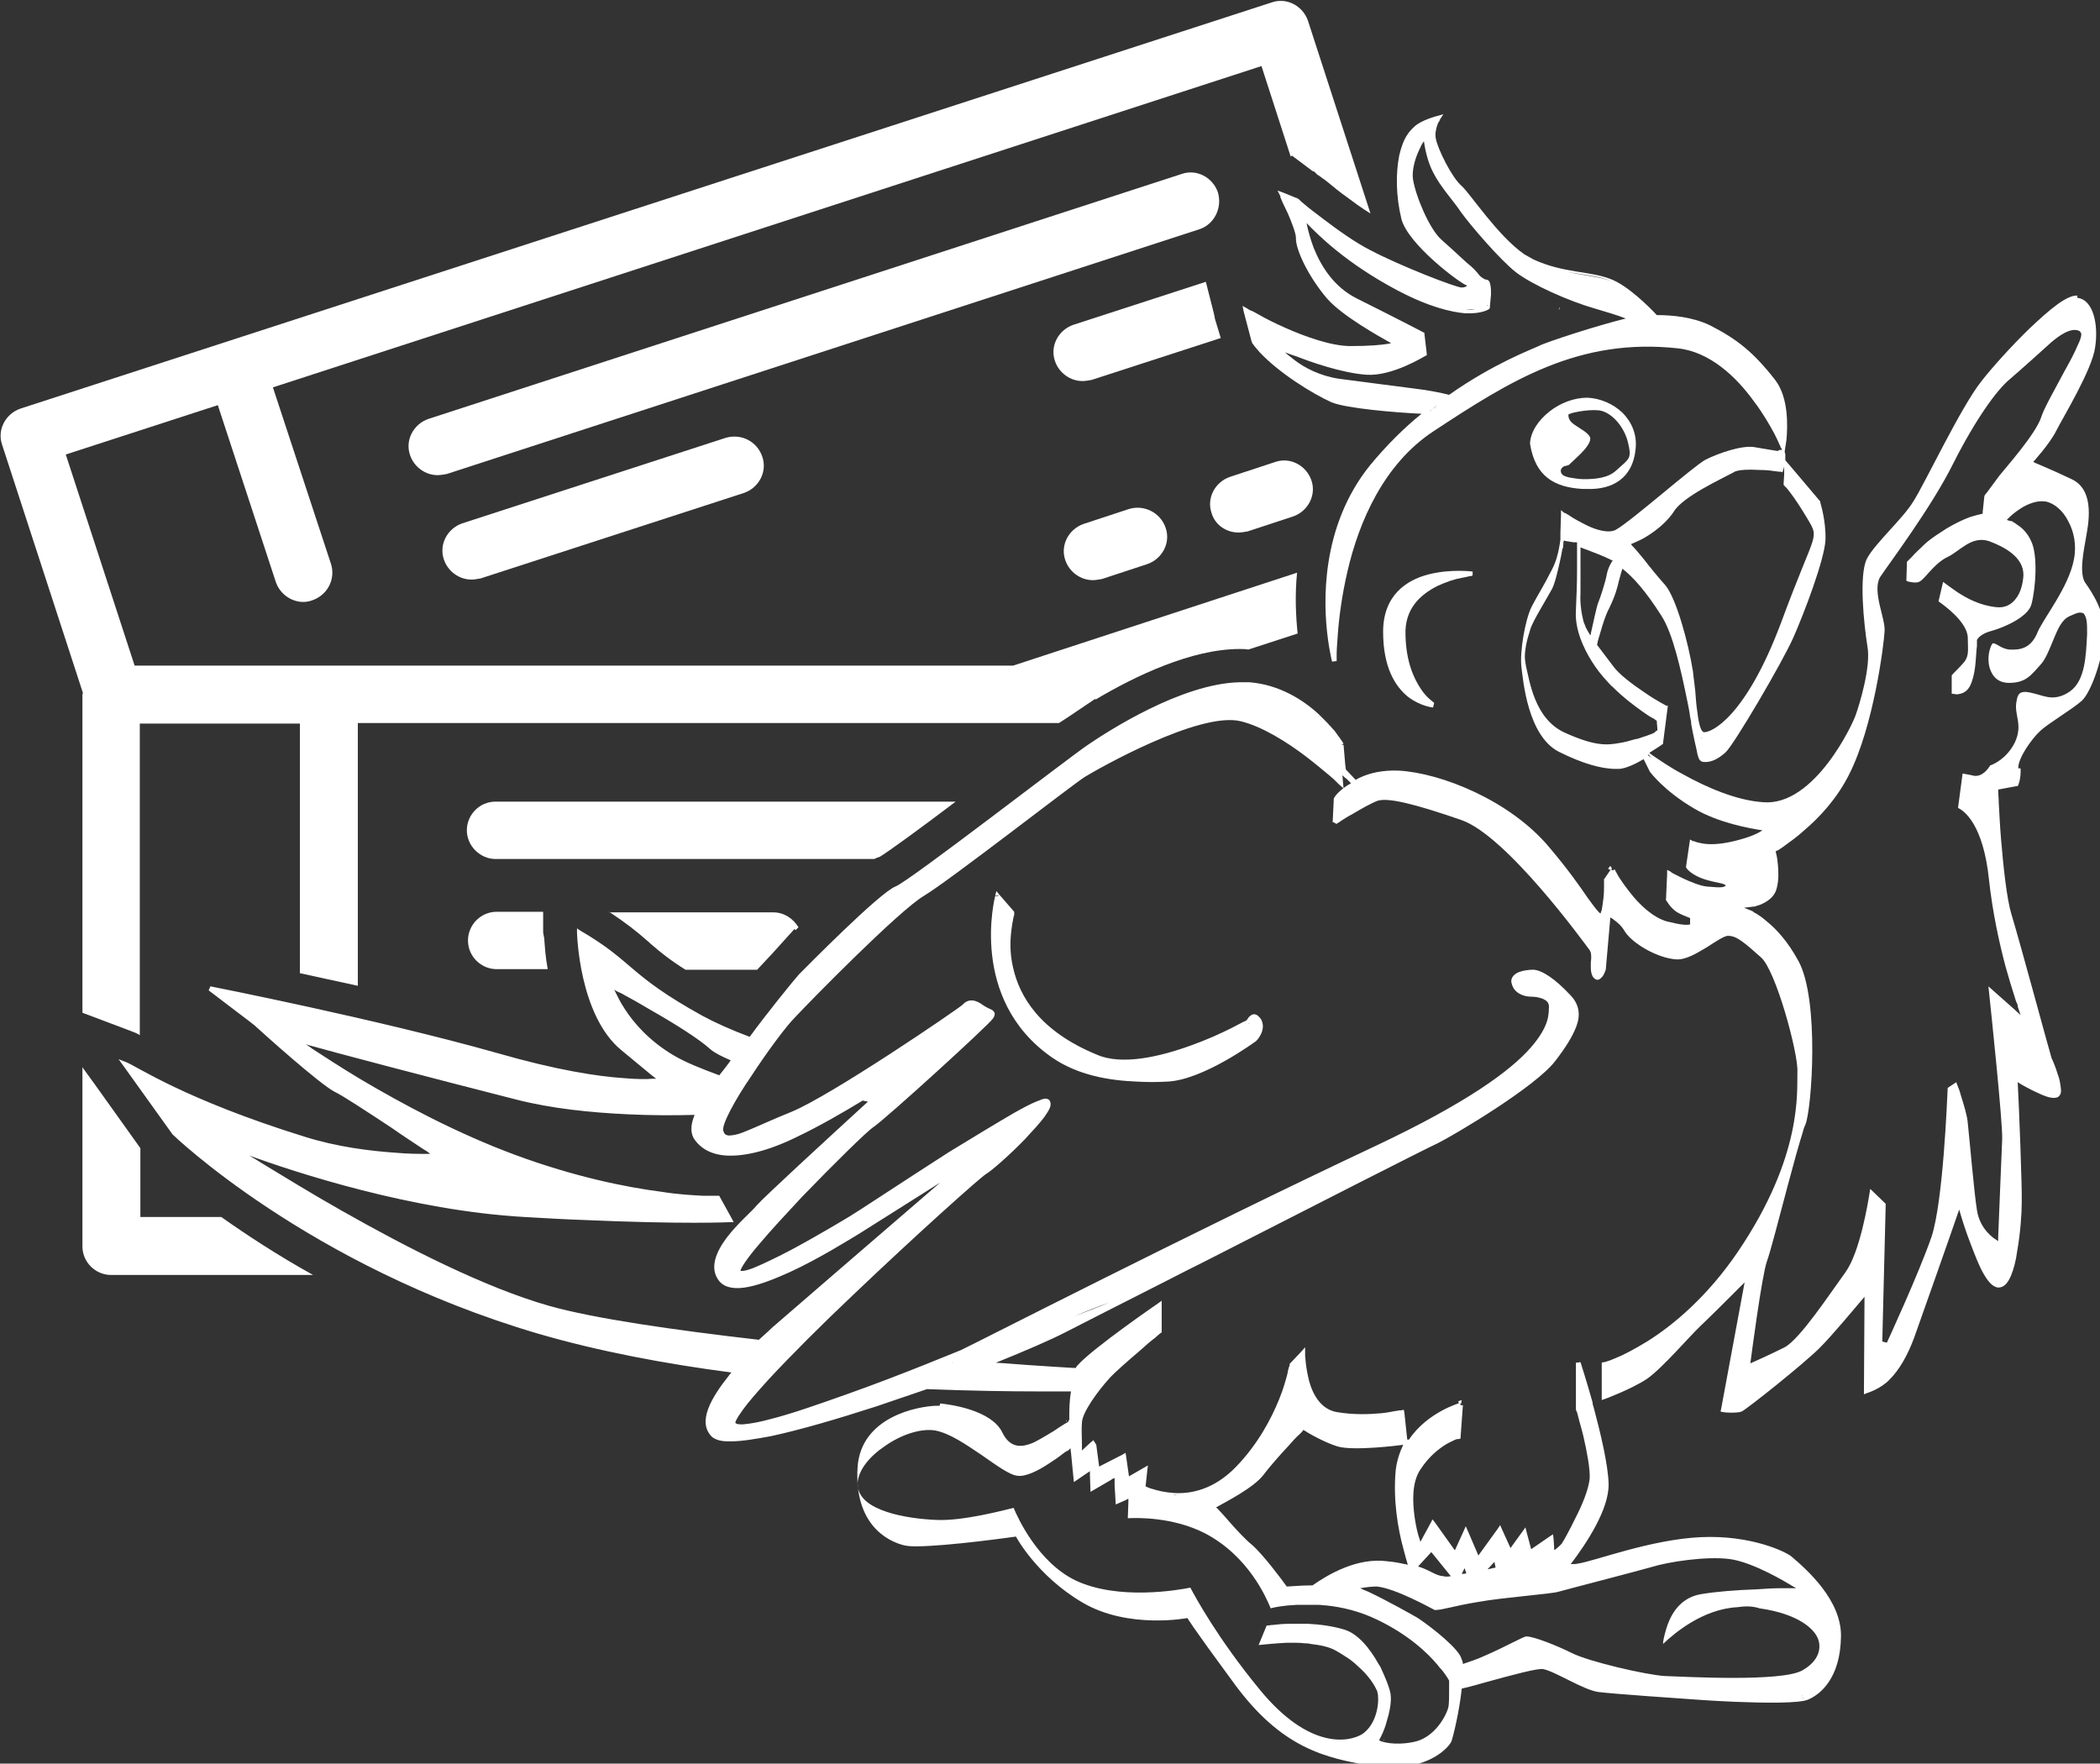 <?xml version="1.0" encoding="UTF-8"?>
<!-- Created with Inkscape (http://www.inkscape.org/) -->
<svg width="96.993mm" height="81.455mm" version="1.1" viewBox="0 0 96.993 81.455" xmlns="http://www.w3.org/2000/svg" xmlns:cc="http://creativecommons.org/ns#" xmlns:dc="http://purl.org/dc/elements/1.1/" xmlns:rdf="http://www.w3.org/1999/02/22-rdf-syntax-ns#">
 <rect x="0" y="0" width="96.993" height="81.455" fill="#333333" stroke="none"/>
 <g transform="translate(-60.316 -87.713)">
  <g transform="matrix(.265 0 0 .265 42.711 62.277)">
   <rect class="st1" x="-11" y="-11" width="522" height="522" display="none" fill="#00c680"/>
   <g fill="#fff">
    <path class="st4" d="m267.6 378.3h0.2-0.3 0.1z"/>
    <path class="st4" d="m80.8 217v55.5l7.7 2.9 1.3 0.5c0.3 0.1 0.7 0.3 1 0.5v-54.3h27.9v43.5c3.1 0.7 6.5 1.4 10.1 2.2v-45.8h122.2l1.7-1.1 4.6-3.1 0.1 0.1c6.9-4.1 16.7-8.8 25.1-8.8 0.5 0 1 0 1.5 0.1l8.6-2.8c-0.3-2.9-0.5-6.6-0.1-10.6l-49.5 16.2h-153.1l-12-36.8 26.5-8.6 10.1 30.8c0.7 2.1 2.7 3.5 4.8 3.5 0.5 0 1.1-0.1 1.6-0.3 2.6-0.9 4.1-3.7 3.2-6.4l-10.1-30.7 172.3-56 5.1 15.8 0.2-0.2 3.6 2.7 0.3 0.1 0.6 0.6h0.1l0.1 0.1c0.2 0.1 0.4 0.3 0.7 0.5l0.3 0.2c0.8 0.6 1.8 1.5 3 2.4 1.9 1.4 3.5 2.6 5 3.5l-10.9-33.6c-0.9-2.6-3.7-4.1-6.3-3.2l-218.1 70.8c-2.6 0.9-4.1 3.7-3.2 6.3l14.1 43.3c-0.1 0.1-0.1 0.2-0.1 0.2z"/>
    <path class="st4" d="m90.9 308.1v-12l-8-11.2-0.8-1.1-1.3-1.8v31.2c0 2.8 2.3 5 5 5h35.2c-6.3-3.5-11.6-7-16-10.1z"/>
    <path class="st4" d="m278.7 129.5c-0.9-2.6-3.7-4.1-6.3-3.2l-131.3 42.7c-2.6 0.9-4.1 3.7-3.2 6.3 0.7 2.1 2.7 3.5 4.8 3.5 0.5 0 1-0.1 1.6-0.2l131.3-42.7c2.5-0.9 3.9-3.7 3.1-6.4z"/>
    <polygon class="st4" points="284.1 149.8 283.3 149.3"/>
    <path class="st4" d="m278.2 151.6-0.2-1-1.4-5.5-23.1 7.5c-2.6 0.9-4.1 3.7-3.2 6.3 0.7 2.1 2.7 3.5 4.8 3.5 0.5 0 1-0.1 1.6-0.2l22.5-7.3z"/>
    <path class="st4" d="m282.3 188.8c0.5 0 1-0.1 1.6-0.2l7.9-2.6c2.6-0.9 4.1-3.7 3.2-6.3s-3.7-4.1-6.3-3.2l-7.9 2.6c-2.6 0.9-4.1 3.7-3.2 6.3 0.6 2.1 2.6 3.4 4.7 3.4z"/>
    <path class="st4" d="m263.2 184.7-7.9 2.6c-2.6 0.9-4.1 3.7-3.2 6.3 0.7 2.1 2.7 3.5 4.8 3.5 0.5 0 1-0.1 1.6-0.2l7.9-2.6c2.6-0.9 4.1-3.7 3.2-6.3-0.9-2.7-3.8-4.1-6.4-3.3z"/>
    <path class="st4" d="m192.9 172.3-45.9 14.9c-2.6 0.9-4.1 3.7-3.2 6.3 0.7 2.1 2.7 3.5 4.8 3.5 0.5 0 1-0.1 1.6-0.2l45.9-14.9c2.6-0.9 4.1-3.7 3.2-6.3-0.9-2.7-3.7-4.1-6.4-3.3z"/>
    <path class="st4" d="m219.8 245.3c1.5-0.9 7.4-5.2 13.2-9.6h-80.2c-2.8 0-5 2.3-5 5s2.3 5 5 5h66c0.4-0.2 0.7-0.3 1-0.4z"/>
    <path class="st4" d="m161.1 258.5v-3.6h-8.1c-2.8 0-5 2.3-5 5 0 2.8 2.3 5 5 5h8.9c-0.4-2.1-0.5-3.9-0.6-5.2v-0.1z"/>
    <path class="st4" d="m172.6 254.9c3 2 4.9 3.5 6.7 5.1 0.3 0.2 0.5 0.5 0.8 0.7 1.5 1.3 3.1 2.6 5.8 4.3h12.5l2.8-3 3.7-4.1 0.2 0.2 0.5-0.5c-0.9-1.5-2.5-2.6-4.4-2.6h-28.6z"/>
    <polygon class="st4" points="320.6 340.2 320.7 340.6 321.1 340.6 321.2 340"/>
    <polygon class="st4" points=""/>
    <polygon class="st4" points="300.3 225.8 300.3 225.7 300.3 225.6 299.9 225.8 300 225.8"/>
    <path class="st4" d="m243.2 254.9-2.6-3-0.3 0.3-0.4-0.1s-4.8 18 9.9 28.2c4.5 3.1 9.9 4 14.8 4.2 1.8 0.1 3.5 0.1 5.2 0 6.3-0.2 15.6-7.1 15.6-7.1l-0.2-0.3 0.2 0.3s1.9-1.9 0.8-3.8c-0.3-0.4-0.6-0.7-0.9-0.8-0.4-0.1-0.7 0-0.9 0.2-0.3 0.2-0.5 0.5-0.6 0.7l-0.1 0.1c-0.1 0.1-0.3 0.2-0.6 0.3-0.5 0.3-1.2 0.6-2.1 1.1-1.8 0.9-4.2 2-7 3-5.5 2-12.1 3.5-16.4 1.6-10-4.1-13.5-10.2-14.6-15.2-0.6-2.5-0.5-4.8-0.3-6.4 0.1-0.8 0.2-1.5 0.3-1.9 0-0.2 0.1-0.4 0.1-0.5v-0.1l0.1-0.2zm41 19.4s-0.1 0.1-0.2 0.1c0.1-0.1 0.2-0.1 0.2-0.1zm-14.4 9.7h-5c1.7 0.1 3.4 0.1 5 0zm-8.3-3.2c-0.5 0-0.9-0.1-1.4-0.2 0.5 0.1 0.9 0.2 1.4 0.2zm0 0.4c-0.5 0-0.9-0.1-1.4-0.2 0.4 0.1 0.9 0.2 1.4 0.2zm-2.1-0.7c-0.7-0.1-1.3-0.3-1.9-0.6 0.6 0.3 1.3 0.5 1.9 0.6z"/>
    <polygon class="st4" points="239.9 252 240.3 252.1 240.6 251.9 240.1 251.3"/>
    <polygon class="st4" points="371.9 332.9 371.5 332.9"/>
    <polygon class="st4" points="417.6 271.4 418 271.3"/>
    <polygon class="st4" points="394.8 329.8 395.2 330"/>
    <polygon class="st4" points="417.4 271.7 417.6 271.4"/>
    <polygon class="st4" points=""/>
    <circle class="st4" transform="matrix(.648 -.762 .762 .648 -22.551 385.81)" cx="406.1" cy="217.3" r="0"/>
    <polygon class="st4" points=""/>
    <polygon class="st4" points="416.8 186.5 416.5 186.2"/>
    <polygon class="st4" points="371.9 332.9 372.1 333.3"/>
    <polygon class="st4" points="416.8 186.5 416.6 186.9"/>
    <polygon class="st4" points="411.3 207.8 410.9 207.6"/>
    <polygon class="st4" points=""/>
    <polygon class="st4" points="346.7 247.4 347.1 247.6 347.4 247.4 347.1 246.9"/>
    <polygon class="st4" points="299.7 239.1 299.5 238.8 299 238.7 299 239.5"/>
    <path class="st4" d="m429.9 197.6c-1.2-1.7-0.2-6 0.1-7.9s1.8-8.2-2.5-10.2c-4.2-2-6.6-2.9-6.7-3 0.1-0.1 2.9-3.2 4-5.4s6.3-10.7 6.8-14.6c0.6-3.9-0.3-8.3-3.1-8.6v-0.4c-1.9-0.1-4.9 2.5-8.3 5.7-3.3 3.2-6.7 7-8.4 9.2-3.6 4.5-9.9 17.9-11.9 21-1.9 3.1-6.7 7.3-8.1 10-1.4 2.9-0.5 11.4 0.1 15.2 0.7 3.6-1.5 10.5-2 11.9-0.4 1.4-7.2 16.1-16.2 15.3-4.6-0.3-9.9-2.6-14-4.9-2.1-1.1-3.8-2.3-5-3.1-0.3-0.2-0.6-0.4-0.8-0.6 1.3-0.8 2.3-1.5 2.3-1.5l0.1-0.1v-0.2l0.8-6.2v-0.3l-0.1 0.1h-0.1c-0.1 0-0.1-0.1-0.2-0.1-0.2-0.1-0.5-0.3-0.9-0.5-0.7-0.4-1.7-1-2.7-1.7-2.1-1.4-4.5-3.2-5.5-4.6-1.1-1.5-2-2.6-2.8-3.7v-0.1c0-0.1 0.1-0.3 0.1-0.5 0.1-0.4 0.3-1 0.5-1.7 0.4-1.4 0.9-3 1.5-4.1 1.1-2.3 1.4-3.5 1.7-4.8 0.2-0.7 0.4-1.5 0.6-2.1 1.8 1.4 4 3.8 6.8 8.2 2 3.1 3.4 9.4 4.5 14.8 0.2 1 0.4 1.9 0.5 2.8 0.1 0.4 0.2 0.9 0.2 1.3 0.2 1.1 0.4 2.1 0.6 3s0.4 1.7 0.5 2.3c0.2 0.6 0.2 0.9 0.7 1.2 0.2 0.1 0.5 0.1 0.7 0.1 1.1 0 2.3-0.6 3.5-1.7l-0.3-0.3 0.3 0.3c1.5-1.4 9.9-15.7 11.8-20s5.4-13.5 5.6-17c0.1-3.4-0.9-6.5-0.9-6.5v-0.2l-0.3 0.3 0.3-0.3-5.5-6.5-0.1-0.1-0.5-0.6v-0.9c0-0.1 0-0.3-0.1-0.4 0-0.1-0.1-0.2-0.2-0.3-0.2-0.2-0.5-0.2-0.6-0.2-0.2 0-0.3 0.1-0.4 0.2-0.6-0.1-2.5-0.4-4.2-0.7-2.2-0.3-6.2 1.1-8.4 2.2-2.2 1.2-12.8 10.6-15.6 12.2-1.2 0.7-3.5 0.1-5.4-0.9-1-0.5-1.9-1-2.5-1.4-0.3-0.2-0.6-0.4-0.8-0.5-0.1-0.1-0.2-0.1-0.2-0.1h-0.1l-0.6-0.5v0.8l-0.1 3.2v0.6 0.4c0 0.3-0.1 0.8-0.2 1.4-0.2 1.2-0.6 2.7-1.3 4-1.4 2.8-2.3 4.1-3.5 6.4-1.2 2.4-2.1 8-1.8 10.5 0.3 2.4 1.1 12 6.5 14.8 4.4 2.2 7.4 2.9 9.6 3h1c1.1-0.1 2.7-0.8 4.2-1.7l1.1 2.2 0.4-0.2-0.4 0.2s2.4 3.3 7.7 6.4c4.2 2.5 9.8 3.5 11.9 3.8-0.1 0.1-0.2 0.1-0.3 0.2-0.8 0.5-2.2 1.1-4.7 1.7s-4.3 0.6-5.4 0.4c-0.6-0.1-1-0.2-1.3-0.3-0.1-0.1-0.2-0.1-0.3-0.1h-0.1l-0.5-0.3-0.1 0.6 0.4 0.1-0.4-0.1-0.6 4.1 0.4 0.1-0.4-0.1v0.2l0.1 0.1c0 0.1 0.9 1.2 3 1.9s3.8 0.7 3.8 1.2c0 0-0.2 0.1-0.5 0.2-0.6 0.1-1.6 0-2.8-0.1-1.1-0.1-2.8-0.8-4.1-1.4l-1.6-0.8c-0.2-0.1-0.4-0.2-0.5-0.3l-0.1-0.1-0.6-0.3v0.7l-0.2 4.5v0.1l0.1 0.1s0.6 1.1 1.7 1.9c0.8 0.5 1.9 0.9 2.4 1.1v1.1c-0.3 0.1-1.2 0.2-3.5-0.4-0.2 0-0.3-0.1-0.5-0.1l-0.1 0.4 0.1-0.4c-2.5-0.7-4.9-3-6.5-5.1-0.8-1-1.5-2-2-2.8-0.2-0.4-0.4-0.7-0.5-0.9-0.1-0.1-0.1-0.2-0.1-0.2v-0.1l-0.4 0.2-0.3-0.2-1.1 1.6-0.1 0.1v0.1h0.4-0.4v0.1 0.2 0.7c0 0.6 0 1.4-0.1 2.2s-0.2 1.6-0.3 2.1c-0.1 0.3-0.2 0.5-0.2 0.6-0.3-0.1-1-1-2.3-2.8-1.3-1.9-3.3-4.8-6.7-8.8-6.8-8.1-18.8-12.9-26.2-13.3-2.8-0.1-5 0.4-6.7 1.2-0.3 0.1-0.5 0.3-0.8 0.4l-1.7-1.8-0.1-0.8-0.3-3.5h-0.4l0.4-0.2s-0.3-0.5-0.8-1.2c-0.1-0.1-0.2-0.2-0.3-0.4s-0.3-0.3-0.4-0.5c0.1 0.1 0.1 0.2 0.2 0.2-0.2-0.3-0.4-0.5-0.7-0.8 0.2 0.2 0.3 0.4 0.5 0.6-0.2-0.2-0.3-0.4-0.5-0.6-0.2-0.3-0.5-0.5-0.7-0.8l-1.6-1.6c-2.8-2.6-7-5.2-12.1-5.6h-1.3 0.1-0.1-0.4c-10.2 0.2-23.2 8.7-26.3 10.8l0.4 0.6-0.4-0.6c-3.2 2.1-31.3 23.9-33.7 24.8-2.8 1.1-15.6 14.1-16.8 15.3l0.3 0.3-0.3-0.3c-0.9 1-5.7 6.9-8.6 10.9-3.2-1.2-6.1-2.5-8.3-3.7-6.5-3.6-9.4-5.9-11.9-8s-4.5-4-9.3-6.8l-0.6-0.4v0.7s0.3 14.4 7.7 20.5c2.4 2 4.1 3.4 5.2 4.3 0.4 0.3 0.6 0.5 0.9 0.7h-0.6c-1.1 0.1-2.7 0.1-5-0.1-4.6-0.3-11.8-1.4-22.2-4.4-20.9-5.9-49.9-11.6-49.9-11.6l-0.1 0.4 0.1-0.4-0.3 0.7 7.1 5.4 0.9 0.7 0.1 0.1c1.2 1.1 11.3 10.2 13.9 11.5 1.3 0.6 5.7 3.5 9.8 6.2 2 1.4 4 2.7 5.5 3.7 0.5 0.3 1 0.6 1.3 0.9h-0.7c-1.3 0-3.1 0-5.3-0.2-4.4-0.3-10.2-1-15.9-2.8-20.9-6.5-29.1-12.2-31.1-13l-1.3-0.5 0.8 1.1 8.6 12 0.3-0.2-0.1 0.1 0.1-0.1-0.3 0.2s23.6 22.9 63.6 34.7l0.1-0.4-0.1 0.4c10.6 3.1 22.3 5.3 33.8 6.8-0.1 0.2-0.3 0.3-0.4 0.5 0.1-0.2 0.3-0.3 0.4-0.5-0.1 0.2-0.3 0.3-0.4 0.5-3.1 3.9-5.6 8.1-3 10.7l0.3-0.3-0.3 0.3c0.6 0.5 1.5 0.8 2.8 0.8h0.5 0.1c1.8 0 4.2-0.4 6.9-0.9 5.1-1.1 11.6-3 18.4-5.2 2.9-1 5.9-2 8.8-3 7.7 0.3 14.3 0.4 19.1 0.4h0.3 0.2-0.2 5.7c-0.3 1.7-0.3 3.3-0.3 4.3v-0.1 0.1 0.6l-0.2 0.4c-0.1 0.1-0.3 0.2-0.5 0.3-0.5 0.3-1.3 0.8-2 1.3-1.5 0.9-3.3 2-4 2.2-1.1 0.4-3.5 1.2-5-2-1.9-3.8-8.8-4.8-10.8-5l-0.1 0.4h-0.5-0.1c-3.2 0.1-13.1 1.9-13.7 10.7-0.6 9.7 4.9 12.8 8 13.6 0.4 0.1 1.1 0.2 1.9 0.2h0.1 0.2c5.5 0 17.4-1.7 17.4-1.7s3.6 6.8 11.6 11.5 18.3 2.7 18.3 2.7 0.1 0.5 8.2 11.5 15.6 13 24.4 14.3c0.6 0.1 1.2 0.2 1.8 0.2h0.6 0.8 0.2c6.4-0.1 9.5-3.4 10-4.5 0.3-0.8 1.4-5.3 1.8-9.2 0.1 0 0.3-0.1 0.4-0.1 1.3-0.3 2.7-0.7 4.1-1.1 4.4-1.2 8.8-2.4 9.7-2.2 2.1 0.4 7.1 3.7 9.7 4 2.4 0.3 13.7 1.1 18.2 1.4 1.4 0.1 3.3 0.2 5.5 0.3 5.1 0.2 11.3 0.3 12.8-0.4 2.1-0.9 5.6-3.7 5.7-11 0.1-6.3-5.9-11.6-8.6-13.9-0.9-0.8-7-3.8-15.8-3.4s-18.6 4.2-21.4 4.6c-0.4 0.1-0.8 0.1-1.3 0.1 2.8-3.7 6.7-9.6 6.6-14-0.1-3.4-1.4-8.8-2.6-13.3-0.1-0.3-0.2-0.6-0.2-0.9-1.1-3.9-2.1-7-2.1-7l-0.8 0.1h0.4-0.4v8l0.4-0.1-0.4 0.1v0.1c0 0.1 0 0.2 0.1 0.3 0.1 0.2 0.2 0.6 0.3 1 0.2 0.9 0.6 2.1 0.9 3.4 0.6 2.6 1.2 5.7 1.1 7.4-0.2 1.9-1.3 4.6-2.5 6.9-1 2.1-2 3.8-2.2 4.2-0.1 0.2-0.6 0.7-1.1 1.1-0.1 0.1-0.2 0.2-0.4 0.2v-0.5l-0.1-1.5-0.1-0.7-0.6 0.4-3.2 2.2-0.8-3-0.2-0.8-0.5 0.7 0.3 0.2-0.3-0.2-2.1 2.9-1.5-3.3-0.4 0.2 0.4-0.2-0.3-0.7-0.4 0.6-3.4 4.7-1.8-4.2-0.4-0.9-0.4 0.9-1.5 3.3-3.5-4.9-0.4-0.5-0.3 0.6-1.8 3.3c-0.1-0.2-0.1-0.4-0.2-0.6-0.3-0.9-0.6-2.2-0.8-3.6-0.4-2.8-0.5-6.2 1-8.4 1.5-2.3 3.2-3.6 4.5-4.4 0.7-0.4 1.2-0.6 1.6-0.8 0.2-0.1 0.4-0.1 0.5-0.1h0.1l0.3-0.1v-0.3l0.4-5.5h-0.4l-0.1-0.4s-5.7 1.6-8.9 6.4h-0.3l-0.5-4.7-0.1-0.5-0.5 0.1 0.1 0.4-0.1-0.4h-0.2c-0.2 0-0.4 0.1-0.7 0.1-0.6 0.1-1.4 0.3-2.5 0.4-2.1 0.2-4.9 0.3-7.8-0.2l-0.1 0.4 0.1-0.4c-2.7-0.5-4.1-2.9-4.8-5.4-0.3-1.2-0.5-2.4-0.6-3.3 0-0.4-0.1-0.8-0.1-1.1v-0.3-1.2l-0.7 0.8-1.9 2-0.1 0.1v0.2c0 0.1 0 0.2-0.1 0.3-0.1 0.3-0.2 0.7-0.3 1.3-0.3 1.1-0.7 2.6-1.4 4.3-1.4 3.5-3.8 8-7.6 11.9s-7.8 4.7-10.8 4.5c-1.5-0.1-2.8-0.4-3.7-0.7-0.5-0.1-0.8-0.3-1.1-0.4 0 0-0.1 0-0.1-0.1l0.3-2.8 0.1-0.8-0.7 0.4-2.6 1.5-0.5-3.5-0.4 0.1 0.4-0.1-0.1-0.6-0.5 0.3-4.1 2.1-0.5-3.8-0.4 0.1 0.4-0.1-0.5-0.8-0.6 0.5-1.4 1.3v-1.2c0-1.1-0.1-2.6 0-3.6 0-1.8 2.8-5.6 4.8-7.8 1-1.1 3.3-3.1 5.3-4.8 1-0.9 1.9-1.7 2.6-2.2 0.3-0.3 0.6-0.5 0.8-0.7 0.1-0.1 0.2-0.1 0.2-0.2h0.1l-0.3-0.3 0.3 0.3 0.1-0.1v-5.5l-0.7 0.5 0.2 0.3-0.2-0.3s-11.5 7.9-14 10.8c-0.1 0.1-0.2 0.2-0.2 0.3 0 0 0 0.1-0.1 0.1h-0.5c-2-0.1-4.6-0.3-7.8-0.5-1.7-0.1-3.6-0.3-5.6-0.4 5.2-2.1 9.6-4 12.3-5.4 3.3-1.7 9.6-4.9 17.1-8.7 2.3-1.2 4.7-2.4 7.1-3.6 18-9.2 38.8-19.8 40.6-20.6 2.8-1.4 17-9.8 20.4-14.3 1.7-2.2 3-4.2 3.7-6.1s0.5-3.7-1-5.3c-2.8-3-5-4.4-6.5-4.5-0.7 0-1.7 0.1-2.5 0.4s-1.6 1-1.3 2l0.4-0.1-0.4 0.1c0.4 1.7 2.1 2.3 3.4 2.3 0.6 0 1.4 0.1 2.1 0.4 0.6 0.3 1 0.6 1 1.4-0.1 1 0.3 3.1-3.2 7.1s-11.1 9.6-27 17.1c-31.9 15-70.9 35-72.3 35.6-0.8 0.3-10.3 4.3-19.9 7.7-4.8 1.7-9.6 3.4-13.2 4.3-1.8 0.5-3.4 0.8-4.5 0.9-0.6 0.1-1 0-1.3 0-0.3-0.1-0.4-0.2-0.4-0.2v-0.1c0-0.1 0.1-0.3 0.2-0.5 0.2-0.4 0.6-1 1.1-1.7 1-1.4 2.6-3.2 4.5-5.3 3.9-4.2 9.2-9.5 14.7-14.7 10.9-10.4 22.3-20.6 23.2-21.1 1-0.6 4.1-3.3 6.8-6.1 1.3-1.4 2.6-2.8 3.4-3.9 0.8-1.2 1.4-2 0.8-2.9-0.7-0.5-1.2-0.1-2.3 0.3-1 0.4-2.3 1.1-3.9 2-3.1 1.8-7.2 4.3-11.3 6.8-8.1 5.2-16.4 10.7-17.3 11.2-1 0.6-5.8 3.5-10.5 6-2.3 1.2-4.6 2.3-6.3 3-0.8 0.3-1.5 0.5-1.9 0.5h-0.3c-0.1-0.3 1.2-2.3 3.2-4.6 2-2.4 4.8-5.4 7.5-8.3 5.6-5.8 11.5-11.6 12.5-12.2 2.2-1.5 20-17.7 20.8-18.9 0.2-0.3 0.3-0.5 0.3-0.9-0.1-0.3-0.3-0.5-0.5-0.6-0.4-0.2-0.9-0.4-1.5-0.8-1.2-0.9-2.5-1.3-3.6-0.1-1 0.9-23 15.9-29.9 18.7-3.5 1.4-6.4 2.8-8.5 3.6-1 0.4-1.9 0.5-2.4 0.5-0.5-0.1-0.7-0.2-0.9-0.8-0.4-0.9 2-5.4 4.9-9.6 2.8-4.3 6.1-8.7 7.5-10.1 2.8-3 18.2-18.7 22.6-21.3 4.5-2.7 25.9-19.4 28-20.7s20-11.5 27.2-9.7c3.7 0.9 8 3.6 11.3 6.1 1.7 1.3 3.1 2.5 4.2 3.4 0.5 0.4 0.9 0.8 1.2 1.1l0.4 0.4 0.3-0.3-0.3 0.3 0.8 0.7-0.1-1.1-0.1-1.2c0.3 0.3 0.5 0.5 0.8 0.7l0.7 0.7c-2 1.1-2.9 2.4-2.9 2.5l-0.1 0.1v0.1l-0.2 4.1h0.4l0.2 0.3 0.2-0.1c0.1-0.1 0.4-0.2 0.6-0.4 0.5-0.3 1.2-0.8 2-1.2 1.5-0.9 3.3-1.9 4.3-2.3 1.8-0.7 6.6 0.5 14.7 3.3 7.9 2.7 21.5 21.5 22.4 22.7l0.1 0.2c0.2 0.4 0.2 1.1 0.1 1.9 0 0.9-0.1 1.8 0.4 2.6 0.2 0.3 0.7 0.6 1 0.4 0.3-0.1 0.5-0.4 0.7-0.6 0.3-0.5 0.5-1.1 0.5-1.1l-0.4-0.1 0.4 0.1 0.8-9.1c0.2 0.1 0.4 0.2 0.6 0.4 0.6 0.4 1.4 1.1 1.9 2 1.3 2.1 5.7 4.7 9 4.9 1.7 0.1 3.6-1.1 5.3-2.1 1.7-1.1 3.2-2.1 3.8-2 1.4 0 2.8 1.2 5.6 3.7 2.6 2.1 6.6 16.9 6.4 20-0.1 3.3 1 14.6-10.4 31.4-5.3 7.8-11.3 12.8-15.8 15.6-2.3 1.4-4.2 2.4-5.5 2.9-0.7 0.3-1.2 0.5-1.6 0.6-0.2 0.1-0.3 0.1-0.4 0.1h-0.1l-0.3 0.1v6.5l0.6-0.2-0.1-0.4 0.1 0.4s4.6-1.7 7.3-3.5c2.6-1.8 7.4-7.4 9.3-9.2 1.5-1.4 5.8-5.7 7.7-7.6l-4.1 22.1-0.1 0.4 0.4 0.1 0.1-0.4-0.1 0.4s0.6 0.1 1.3 0.1 1.5 0 2-0.2l-0.2-0.4 0.2 0.4c1-0.5 10.8-8.3 13.6-11.1 2.2-2.2 6.1-6.9 7.8-8.9l-0.1 16.4v0.6l0.5-0.2-0.1-0.4 0.1 0.4s2.4-0.7 4-2.4l-0.3-0.3 0.3 0.3c1.6-1.6 3.1-4.1 4.3-7.4l-0.4-0.1 0.4 0.1c1-2.8 6.3-17.8 7.8-22.2 0.4 1.4 1.1 3.7 2 6 0.7 1.8 1.4 3.7 2.2 5.1s1.6 2.4 2.6 2.5c1.1 0 1.7-0.9 2.2-2 0.5-1.2 0.9-2.7 1.1-4.3 0.6-3.3 0.8-6.9 0.8-8.3 0.1-2.6-0.5-17.6-0.7-21.2 0.6 0.4 1.5 0.9 2.5 1.4 1.7 0.8 3.4 1.7 4.5 1.2 0.6-0.4 0.6-1 0.5-1.7s-0.2-1.5-0.5-2.2c-0.4-1.4-1-2.7-1.1-2.9-0.3-0.9-5.4-19.8-7-25.1-0.8-2.6-1.4-8.2-1.8-13-0.2-2.4-0.3-4.6-0.4-6.3 0-0.8-0.1-1.5-0.1-2v-0.4l3.2-0.6-0.1-0.4 0.1 0.4h0.2l0.1-0.2s0.5-1.1 0.4-2.9h-0.4c-0.1-1.7 2.3-5.1 3.8-6.5s5.5-3.7 7.3-5.3c1.7-1.6 3.9-8.1 3.8-11.8 0.3-3.5-2-7-3.2-8.7zm-80-6.8zm12.6 33.5c0.2 0.2 0.5 0.3 0.7 0.4-0.2 0-0.4-0.2-0.7-0.4zm12.4-47.5c-0.2 0-0.4-0.1-0.6-0.1 0.2 0.1 0.3 0.1 0.6 0.1zm-2.9-2.7zm-13.8 11c1.6-2.6 8.4-5.7 10.4-6.8 0.7-0.5 2.8-0.5 4.7-0.4 0.9 0 1.8 0.1 2.4 0.2 0.3 0 0.6 0.1 0.8 0.1h0.2 0.1l0.3 0.1 0.1-0.3s0-0.1 0.1-0.3c0-0.1 0.1-0.3 0.1-0.5v1.5l-0.1 1.6v0.2l0.2 0.2c0 0.1 0.1 0.1 0.2 0.2 0.2 0.2 0.5 0.6 0.8 1 0.7 0.9 1.7 2.4 2.9 4.4 0.6 1 1 1.7 1.1 2.2s0.1 1-0.2 2c-0.6 1.9-2.3 5.5-5.4 13.9-6.2 16.6-12.2 19.3-13.5 19.2-0.1 0-0.4-0.2-0.6-0.8s-0.4-1.5-0.5-2.5c-0.2-1.2-0.3-2.5-0.4-3.9-0.1-1.1-0.3-2.3-0.4-3.4-0.8-5-2.9-12.7-4.8-15-0.9-1-2.5-2.9-3.8-4.6-0.7-0.8-1.3-1.6-1.8-2.1-0.2-0.2-0.3-0.3-0.4-0.5 0.1 0 0.2-0.1 0.3-0.1 0.4-0.2 0.9-0.4 1.3-0.6 0.5-0.2 4-2.1 5.9-5zm-16 6.4c0.2 0.1 0.5 0.2 0.8 0.3 1.3 0.5 2.9 1.1 4.1 1.7 0.1 0.1 0.3 0.1 0.4 0.2-0.3 0.4-0.8 1.3-1 2.3-0.2 1.3-1.2 4.3-1.5 5s-0.9 3.7-1.3 5.4c0 0.1 0 0.2-0.1 0.3-0.3-0.5-0.6-1-0.8-1.4-0.1-0.4-0.3-0.7-0.4-1.1-0.4-1.6-0.6-3.3-0.5-4.8v-4.2-3.2-0.6c0.2 0 0.2 0.1 0.3 0.1zm-4.1 34.9c1 0.5 1.9 0.9 2.8 1.3-0.9-0.4-1.8-0.8-2.8-1.3zm5.9 1.9c0.6 0.2 1.3 0.3 1.8 0.4-0.5-0.1-1.1-0.2-1.8-0.4zm2.1 0.5c0.5 0.1 1 0.1 1.5 0.2-0.5-0.1-1-0.1-1.5-0.2zm6.4-1.9zm-0.2-2.3c-0.3 0.1-0.5 0.2-0.8 0.2-1 0.3-2.1 0.6-2.9 0.7-2.2 0.4-4.3 0.5-9.4-1.8-5.4-2.4-6.2-9.3-6.8-11.6-0.1-0.6-0.2-1.2-0.2-1.7 0-0.6 0.1-1.3 0.2-1.9 0.2-1.2 0.6-2.2 0.8-3 0.6-1.6 2.6-4.8 3.7-6.8 0.5-0.9 1-3 1.4-4.8 0.2-0.8 0.3-1.5 0.4-2 0-0.1 0-0.2 0.1-0.3 0.1-0.3 0.1-0.6 0.1-0.7v-0.2-0.1l0.1-0.4 0.4 0.1 1.3 0.2h0.6v0.3 4.1 0.5c0 2.2-0.1 4.8-0.2 7-0.1 1.6 0.2 3.2 0.8 4.9l0.4-0.2-0.4 0.2c1 2.7 2.7 5.4 4.8 7.6 0.3 0.3 0.5 0.6 0.8 0.8 1.9 1.9 3.8 3.3 5.2 4.3 0.7 0.5 1.3 0.9 1.7 1.1 0.2 0.1 0.4 0.2 0.5 0.3l0.1 0.1 0.2 0.1v0.2l0.1 1.2v0.3l-0.3 0.1c0.1 0.3-1.2 0.7-2.7 1.2zm1.3 3c0.1 0 0.1-0.1 0.2-0.1 0.1 0.2 0.3 0.4 0.5 0.6-0.3-0.2-0.5-0.4-0.7-0.5zm-11.5 114.6zm-89.8 1.2v0.3l-0.1 0.1zm55.6 60.6zm71.3-12.2c0.3 0 0.6-0.1 0.8-0.1-0.2 0-0.5 0-0.8 0.1zm1.2 0.2c0.3-0.1 0.5-0.1 0.7-0.2-0.2 0.1-0.5 0.2-0.7 0.2zm-0.1-0.4c0.3-0.1 0.5-0.1 0.6-0.2-0.2 0.1-0.4 0.2-0.6 0.2zm-41.6-26.7c0-0.1 0.2-0.3 0.3-0.6-0.1 0.3-0.2 0.5-0.3 0.6zm-3.7 3.6zm-5.9-2zm-1 5.8zm-1.2-4.1 0.2 1c-0.4 0.1-0.9 0.2-1.4 0.3zm-3.3-0.4zm-1.9 1.5 0.3 0.9c-0.3 0.1-0.5 0.1-0.8 0.1zm-5.8-2.8 3.4 4.2c-0.5 0.1-1 0.1-1.3 0-1.4-0.1-2-0.9-4.4-1.7zm0.6 10.1c1.4 0 3.2-0.7 7.5-1.4 4.4-0.8 12.9-1.4 14.1-1.8 1.4-0.4 13.4-3.5 16.2-4.3 2.9-0.9 9.4-1.9 13.5-1.4 4.2 0.5 10.5 4.4 10.5 4.4l1.2 0.7h-1.4v-0.4 0.4h-0.1-0.3-1.2c-1 0-2.5 0.1-4.1 0.2-3.2 0.1-6.9 0.4-9.3 0.8-3.4 0.5-5.1 2.9-6 5.3-0.4 1.2-0.7 2.3-0.8 3.1v0.3c1.9-1.8 6.9-6.1 13-6.4 1.3-0.2 2.6-0.2 3.8 0.2 7 1 9.4 3.7 10 4.9 0.7 1.2 1 3.9-2.5 5.9-3.6 2.1-20.8 1.1-24 1-3.3-0.2-13.2-2.5-16.2-4-2.8-1.4-6.7-2.9-7.9-2.9-0.4-0.1-3.6 1.8-7.6 3.5-1.1 0.5-2.3 0.9-3.5 1.3 0-0.3-0.1-0.6-0.2-0.8-0.1-0.3-0.2-0.5-0.3-0.7-1.4-2.3-6.5-6-7.5-6.6-0.7-0.4-5.1-2.9-8.5-4.5-0.5-0.2-1-0.4-1.4-0.6 1.1-0.2 2.1-0.3 2.9-0.3 3.2 0.3 9.3 3.7 10.1 4.1zm-29.9-23.5-0.3-0.2 0.3 0.2c0.9-1.2 2.7-3.3 4.3-5 0.8-0.9 1.5-1.7 2.1-2.2 0.3-0.3 0.5-0.5 0.6-0.7 0.9 0.6 3.7 2.2 6 2.9 2.8 0.8 10.8-0.2 11.4-0.3-0.6 1.3-1.1 2.7-1.3 4.4-0.5 5.2 0.4 10.3 1.3 13.6 0.3 1.2 0.6 2.2 0.8 2.9-0.2 0-0.3-0.1-0.5-0.1-0.9-0.2-1.9-0.4-3.1-0.5-5.2-0.7-10.3 2.3-13 4.2-2.1 0-3.9 0.2-4.5 0.2-0.7-1-4.2-5.7-6.1-7.3-1-0.8-2.6-2.5-4-4.1-0.7-0.8-1.3-1.5-1.8-2l-0.4-0.4c1.6-0.9 6.5-3.4 8.2-5.6zm3.9 19.6zm-15.9-16.2c-0.3 0.1-0.6 0.1-0.8 0.1 0.3 0 0.5 0 0.8-0.1zm-2.9 0h-0.8c0.3-0.1 0.6 0 0.8 0zm-6.3-1.4zm-7.1-2.2-0.2 0.4zm-2.5-0.1 0.6-0.4v0.7l0.1 2.9 3.1-1.8 0.5-0.3 0.3-0.2 0.3-0.1v1.3l0.2 3.3 1.6-0.7 0.6-0.3v0.6l-0.1 2.8c1.7-0.1 7.9-0.2 13.4 2.6 7.7 4 10.8 11.4 11.5 13.1 0.7-0.2 2.3-0.5 4.5-0.6h0.4 0.4 3.1c0.4 0 0.9 0.1 1.3 0.1 2.8 0.3 5.8 1 8.9 2.5 5.4 2.6 8.8 5.8 10.6 8 0.2 0.3 0.4 0.5 0.6 0.7 0.9 1.1 1.3 1.9 1.3 1.9v0.2 0.7 0.4 0.4c0 0.9 0 2.1-0.1 2.8-0.3 1.5-2.4 5.5-6.1 6.2-3.5 0.7-5.5-0.1-5.6-0.1l-0.4-0.2 0.3-0.6c0.1-0.1 0.1-0.3 0.3-0.6 0.2-0.5 0.5-1.2 0.7-2 0.5-1.6 0.9-3.5 0.7-4.8v-0.1c0-0.1-0.1-0.3-0.1-0.4s-0.1-0.3-0.1-0.4c-0.3-1-0.8-2.2-1.4-3.5-0.1-0.3-0.3-0.6-0.5-0.9-1.5-2.7-3.6-5.3-6-6-2-0.6-4.2-0.9-6.3-1h-0.9-1.5-0.4-0.4c-1.1 0-2.1 0.1-2.9 0.2-0.4 0-0.7 0.1-1 0.1h-0.1l-1.4 3.4c1-0.1 2.9-0.3 5-0.4h0.4 0.4c0.7 0 1.5 0 2.2 0.1 0.3 0 0.7 0 1 0.1 1.7 0.2 3.3 0.5 4.5 1.2 0.9 0.5 1.6 1 2.4 1.5 0.5 0.4 0.9 0.7 1.3 1.1 1.5 1.3 2.6 2.7 3.2 3.9 0.1 0.1 0.1 0.3 0.2 0.4s0.1 0.3 0.1 0.4 0.1 0.2 0.1 0.4c0.2 1.9-0.4 5.2-2.7 6.8-2.4 1.5-9.3 2.7-17.8-7.6-7.5-9.1-11.4-16.4-12.2-17.9-2 0.4-12.6 2.3-20.1-1.3-6.5-3.2-10-10.9-10.7-12.6-1.7 0.4-8.8 2.3-13.4 2.1-2.6-0.1-6-0.5-8.7-1.4s-5-2.3-5.1-4.8c0-2.4 2.1-4.9 4.8-6.7 2.7-1.9 6.1-3.1 8.7-2.7 2.6 0.5 5.3 2.4 8 4.2 2.6 1.8 5 3.6 6.4 3.7 1.4 0.2 3.6-0.9 5.4-2.1 0.9-0.6 1.7-1.1 2.3-1.6 0.3-0.2 0.5-0.4 0.7-0.5 0.1-0.1 0.1-0.1 0.2-0.1l0.2-0.1 0.4-0.4 0.1 0.8 0.5 5.1zm4-29.8c-2 0.8-4 1.6-6.1 2.4 2.1-0.9 4.1-1.7 6.1-2.4zm-24.9-24.5-0.1-0.2zm-59.6-26.7c-0.8-1.2-1.3-2.3-1.7-3.1 0-0.1-0.1-0.1-0.1-0.2 0.3 0.2 0.7 0.4 1.2 0.6 1.3 0.7 3.1 1.7 5.1 2.9 3.9 2.2 8.4 5 10.5 6.9 0.7 0.6 1.9 1.2 3.5 1.9-0.5 0.7-1.2 1.6-2 2.6-3-1.1-6-2.3-8-3.5-4.2-2.5-6.9-5.6-8.5-8.1zm-50.8 14.1 0.2-0.4-0.2 0.4zm-17.9 9.7zm125.8 37.9c-0.3 0.1-0.6 0.2-0.8 0.3 0.3-0.1 0.6-0.2 1-0.4-0.1 0.1-0.2 0.1-0.2 0.1zm-34.1-27.4c-0.8 1-3.3 3.1-5.2 5.6-1.8 2.4-3.2 5.4-1.2 7.7 2.2 2.3 7.1 0.6 12.2-1.7 5-2.3 10.1-5.5 12.1-6.7 2.5-1.6 9.4-5.9 14.1-8.9-8.7 7.5-27.5 23.7-29.2 25.2-0.4 0.4-1.3 1.2-2.4 2.2-14.8-1.7-28.7-3.7-36.5-5.9-11.3-3.2-25.1-10.3-36.2-16.6-5.5-3.1-10.3-6.1-13.8-8.2-0.8-0.5-1.6-1-2.3-1.4 8 2.9 28.3 9.6 48 10.7 3.6 0.2 6.8 0.4 9.8 0.5 18.1 0.8 25.9 0.4 25.9 0.4h0.7l-0.3-0.6-0.4 0.2 0.4-0.2-2.1-3.8-0.1-0.2h-0.4-0.5-1.9c-1.7-0.1-4.2-0.2-7.3-0.7-6.2-0.8-15.1-2.6-25.4-6.4s-19.9-9-27-13.2c-3.5-2.1-6.4-4-8.4-5.3-0.4-0.3-0.8-0.6-1.2-0.8 5.7 1.6 21.3 5.7 36.6 9.6 6.2 1.6 13.1 2.3 19.6 2.6 4.1 0.2 8 0.2 11.6 0.1-0.6 1.5-0.8 2.8-0.2 4 1.1 1.8 3.1 3 6 3.1 3 0.1 7-0.8 11.9-3.2 4.2-2 8.3-4.4 11.6-6.4 0.3 0.1 0.6 0.1 0.9 0.2-7.1 6.5-18.2 16.7-19.4 18.1zm-56.1-8.7zm154.5-76-0.1-0.1c0.1 0 0.1 0 0.1 0.1zm64.5 34.3zm5.6 86.1h0.2-0.2zm57.3-61.2zm-53 37.8zm59.1-111.9c-0.2 3.7-0.3 8.1-3 10-2.5 1.7-4.2 0.9-5.7 0.5-0.8-0.2-1.7-0.5-2.4-0.4-0.6 0.1-1 0.3-1.2 1.6-0.5 2.4 1.2 4-0.3 7.2-1.4 2.8-3.7 3.8-4.3 4-0.3 0.5-1.3 2-2.8 1.8-0.8-0.2-1.6-0.3-2-0.4l-0.8 6c1.1 0.5 4.4 2.9 5.4 12.5 0.6 5.6 1.8 11.1 2.9 15.2 0.6 2.1 1.1 3.8 1.5 5 0.2 0.6 0.3 1.1 0.5 1.4 0.1 0.2 0.1 0.3 0.1 0.4v0.1l0.5 1.5-1.2-1.1-4.4-3.9c0.5 4.7 2.5 23.8 2.4 26.6l-0.4 9.7-0.3 7.4v0.7l-0.6-0.4s-2.6-1.6-3.1-5c-0.5-3.1-1.3-12.5-1.6-15.2-0.1-1.3-0.7-3.2-1.2-4.8-0.2-0.8-0.5-1.5-0.7-2 0-0.1-0.1-0.2-0.1-0.3l-1.5 1c-0.1 2.2-0.8 19.8-2.8 25.9-2.2 6.4-7.8 18.5-7.8 18.5l-0.8-0.2 0.6-24-2.7-2.6c-0.4 2.6-1.8 11-4.3 14.5-2.9 4-7.9 11.6-10.6 13.1-2.6 1.3-5.3 2.5-5.3 2.5l-0.7 0.3 0.1-0.7s1.9-14.6 2.8-17.1c0.5-1.3 2.1-7.4 3.6-13.1 0.7-2.5 1.3-4.9 1.9-6.9 0.2-0.7 0.4-1.4 0.6-2 0.2-0.8 0.4-1.4 0.6-1.8 1.1-2.6 2.5-21.7-1.2-28.5-1.9-3.5-3.9-5.6-5.5-6.9-0.8-0.7-1.4-1.1-1.9-1.4-0.2-0.1-0.4-0.2-0.5-0.3l-0.1-0.1-1.5-0.6 1.6-0.2h0.1c0.1 0 0.2 0 0.4-0.1 0.3-0.1 0.8-0.2 1.3-0.5 1-0.5 2-1.3 2.3-2.6 0.4-1.5 0.3-3 0.2-4.2-0.1-0.6-0.1-1.1-0.2-1.4 0-0.2-0.1-0.3-0.1-0.4v-0.1l-0.1-0.3 0.3-0.2h0.1c0.1 0 0.1-0.1 0.3-0.2s0.6-0.4 1-0.7c0.8-0.6 2-1.4 3.3-2.6 2.6-2.2 5.7-5.5 7.8-9.7 4.3-8.4 6.1-22.8 6.2-25 0.2-2.1-2.2-6.9-0.8-9.4 1.3-2 9-12.2 12.8-19.9 3.9-7.7 7.6-12.8 9.8-14.6 2.1-1.8 6.2-5.5 7.3-6.5 1.2-1 3.4-2.7 4.9-1.9 0.4 0.4 0.3 0.7 0.2 1.1s-0.3 0.9-0.6 1.5c-0.5 1.2-1.3 2.7-2.2 4.3-1.7 3.2-3.7 6.7-4.1 8.1-1 3-6.2 8.8-7.3 10.2-0.5 0.7-1.2 1.6-1.7 2.3-0.3 0.4-0.5 0.7-0.7 0.9-0.1 0.1-0.1 0.2-0.2 0.3l-0.3 2.8v0.3l-0.3 0.1h-0.1c-0.1 0-0.2 0.1-0.4 0.1-0.3 0.1-0.8 0.2-1.4 0.4-1.1 0.4-2.6 1.1-4.1 2-3 1.9-3.6 2.5-4.4 3.3-0.4 0.4-1.1 1-1.6 1.6l-0.9 0.9-0.1 3.3c0.2 0.1 0.4 0.2 0.6 0.2 0.5 0.1 1.1 0.2 1.6 0 1-0.4 2.5-3.1 4.9-4.3 2.2-1 4.2-3.8 7.3-2.8 2.7 1 6.1 2.8 6 6-0.1 1.5-0.5 3-1.3 4-0.8 1.1-2 1.7-3.5 1.5-2.8-0.3-5-1.5-6.7-2.6-1-0.7-2-1.4-2.5-1.8l-0.8 3.4c1 0.7 4.9 3.5 5.1 6.2 0 1.3 0.1 2.2 0 2.9s-0.4 1.3-1 1.9c-0.8 0.9-1.6 1.6-1.8 1.9v3.2h0.1c0.2 0 0.5 0.1 0.9 0.1 0.7-0.1 1.5-0.3 2.1-1.3s1-3 1.1-4.8c0.1-0.9 0.1-1.7 0.2-2.3v-0.7-0.2-0.2l0.1-0.1c0-0.1 0.6-1 2.6-1.5 1.8-0.5 6.2-2.3 6.8-4.6 0.7-2.6 1.2-8.6-0.1-11.1-0.6-1.3-1.5-2.2-2.3-2.7-0.4-0.3-0.7-0.5-0.9-0.6-0.1-0.1-0.2-0.1-0.3-0.1h-0.1l-0.6-0.2 0.5-0.5s3.2-3.2 6.3-2.7c1.5 0.3 3 1.6 3.9 3.4 1 1.8 1.5 4.2 1 6.7-0.9 4.8-5.2 10.1-6.3 12.6-1.1 2.8-2.9 3.2-4.9 3.1-1.2-0.1-2-0.8-2.5-1-0.3-0.1-0.3-0.1-0.4-0.1s-0.3 0.3-0.5 0.9c-0.4 1.2-0.4 2.8 0.1 3.9 0.5 1.2 1.4 2 2.9 2.1 3.2 0.1 4.1-1.3 5.9-3.3 0.8-0.9 1.5-2.7 2.2-4.4s1.4-3.3 2.7-3.9c1-0.4 1.7-0.9 2.5-0.5 0.6 0.8 0.6 1.7 0.6 3.6zm-15.5 26.9z"/>
    <polygon class="st4" points="355 223.3 355.1 223.7"/>
    <polygon class="st4" points="339 190.7 339.3 190.8 339.4 190.4 339.3 190.8 338.9 190.7"/>
    <path class="st4" d="m317 198.1c1.5-0.7 3-1.2 4.2-1.4 0.6-0.1 1-0.2 1.4-0.3 0.2 0 0.3 0 0.4-0.1h0.1v-0.8l-0.1 0.5 0.1-0.4s-3.8-0.5-7.7 0.5-7.9 3.7-7.9 10c0 6.2 2.1 9.5 4.3 11.3 2.2 1.7 4.4 1.9 4.4 1.9l0.2-0.8-0.1-0.1c-0.1-0.1-0.3-0.2-0.5-0.4-0.5-0.4-1.1-1-1.7-1.9-1.2-1.8-2.6-4.7-2.7-9.4-0.2-4.6 2.6-7.1 5.6-8.6z"/>
    <path class="st4" d="m336.5 167.7c-1.9 1.5-3.3 3.5-3.4 5.6l0.4-0.1-0.4 0.1c0.9 5.7 4.2 7.6 9.1 7.9h0.7c4.6 0.2 8.1-1.9 8.6-6.9 0.3-2.6-0.7-4.8-2.3-6.4-1.6-1.5-3.8-2.5-6.1-2.6-2.3 0-4.7 0.9-6.6 2.4zm8.6-0.2c2.3 0.3 4.5 3 5.1 5.7 0.3 1.3 0.4 1.9 0.1 2.6-0.4 0.7-1 1.1-2.2 2.2-1.4 1.3-3.6 1.5-5.6 1.5-1 0-1.9-0.2-2.6-0.3-0.7-0.2-1.2-0.3-1.4-0.9-0.1-0.3 0-0.6 0.2-0.8s0.4-0.3 0.6-0.3c0.4-0.1 0.7-0.2 0.7-0.3 0.3-0.3 1.1-1 2-1.9s1.6-1.9 1.6-2.5c0.1-0.5-0.7-1.2-1.7-1.8-1-0.7-2-1.1-2.1-2.2v-0.3l0.3-0.1c0-0.1 2.8-0.8 5-0.6z"/>
    <path class="st4" d="m321.2 146.1c-1 0-10.8-3.8-15.9-6.5-2.6-1.3-5.8-3.6-8.3-5.5-1.3-1-2.4-1.8-3.2-2.5-0.4-0.3-0.7-0.6-0.9-0.8-0.1-0.1-0.2-0.2-0.3-0.2l-0.1-0.1h-0.1l-2.2-0.9-1.1-0.4 0.5 1v0.1 0.1c0.1 0.2 0.2 0.4 0.3 0.7 0.3 0.6 0.6 1.3 1 2.1 0.7 1.6 1.4 3.5 1.4 4.2-0.1 2.1 2.3 7 5.5 10.7 2.7 3 8.8 6.4 11.1 7.7-0.2 0-0.3 0.1-0.5 0.1-1.2 0.2-3.2 0.4-6.6 0.4-3.3 0-7.8-1.6-11.4-3.2-1.8-0.8-3.4-1.6-4.6-2.3-0.6-0.3-1-0.6-1.4-0.7-0.2-0.1-0.3-0.2-0.4-0.2l-0.1-0.1-0.9-0.5 0.2 1 1.4 5.3h0.1c-0.1 0.1-0.1 0.1 0 0.2 0.2 0.3 0.5 0.7 1.3 1.6 3.4 3.6 9 7.1 12.5 8.7 2.7 1.1 11.4 1.8 15.7 2-3.1 2.5-6.1 5.5-9 9-8.6 10.7-8.2 24-7.3 30.4 0.2 1.6 0.5 2.8 0.6 3.4 0.1 0.3 0.1 0.4 0.1 0.4l0.8-0.1h-0.4 0.4v-0.1-0.2-0.9c0-0.8 0.1-2 0.2-3.4 0.2-2.9 0.7-6.8 1.7-11.1 2-8.6 6.3-18.6 14.9-24.3l-0.2-0.3 0.2 0.3c13.5-8.9 25.4-16.4 42.7-14.5 5.5 0.6 10.1 4.9 13.2 9.2 1.6 2.1 2.8 4.2 3.6 5.7 0.4 0.8 0.7 1.4 0.9 1.9 0.1 0.2 0.2 0.4 0.2 0.5l0.1 0.1 0.1 0.3 0.4 0.9 0.2-1.4-0.4-0.1-0.2 0.1 0.2-0.1 0.4 0.1s0.1-0.5 0.2-1.3c0.2-2.3 0.4-7.2-1.9-10.3-3.8-4.9-6.7-7.2-11.4-9.6-3.1-1.5-6.7-1.8-9.3-1.8-1.3-1.4-5.1-5.2-8.1-6.3-3.6-1.4-8.2-1-13.4-3.4-0.5-0.3-1.1-0.6-1.6-0.9-4.6-3.2-9.3-10.4-10.9-11.9-1.7-1.4-4.2-6.5-4.5-8.2-0.2-0.8 0-1.6 0.2-2.3 0.1-0.3 0.2-0.6 0.4-0.8 0-0.1 0.1-0.2 0.1-0.2v-0.1l0.6-0.9-1.1 0.3 0.1 0.4-0.1-0.4s-2.7 0.7-3.9 1.8c-1.1 1-2 2.1-2.7 5.1-0.6 3.1-0.6 7 0.4 11.1 1.2 4.4 10 11 11.3 11.5h0.1c0.1 0.2-0.5 0.4-0.9 0.4zm-29.4-13.7 0.4-0.1-0.4 0.1 0.4-0.1zm0.7-1.9-0.3 0.3zm63.6 20.9 0.3 0.3-0.3-0.3s-0.1 0 0 0c-0.1 0 0 0 0 0zm-33.7-3.5c-0.2 0-0.3 0-0.5-0.1 0.1 0.1 0.3 0.1 0.5 0.1zm-17.4-8zm-2.3 8.3-0.2 0.4zm-3 14.3 0.1-0.4zm16.4 4.8c-0.2 0.1-0.3 0.3-0.5 0.4l0.2-0.2c0.1-0.1 0.2-0.1 0.3-0.2 0.2-0.2 0.4-0.3 0.6-0.5l0.2-0.2c-0.2 0.3-0.5 0.5-0.8 0.7zm18.8-9.8c0.1 0 0.2-0.1 0.3-0.1h0.1c-0.2 0-0.3 0-0.4 0.1zm12.3-3.5h0.2 0.1-0.3zm5.7-2.5-0.1 0.2zm-0.2 0.4zm-5.4-6.9c-2.1-0.8-4.7-1-7.6-1.6 2.9 0.5 5.5 0.7 7.6 1.6zm-32.5-26.4h0.4zm7.3 23.2c-1.6-1.5-3.5-3.2-4.5-4.1l-0.3 0.3 0.3-0.3c-2-1.8-4.4-7.4-4.9-10.5-0.2-1.4 0.3-3.4 1-4.9 0.3-0.7 0.6-1.3 0.9-1.7 0.2 1.4 0.7 3.7 1.6 5.4 1.3 2.6 3.5 4.9 4.9 7 1.5 2.1 6.7 8.2 9.5 10.4s9.4 5.1 13.6 6.3c2 0.6 4.1 1.2 5.6 1.8-4.6 1.1-13.9 4.1-15.2 4.8-1 0.5-7.8 3-15.6 8.5-1.2-0.3-3.5-0.8-6.1-1.1-3.8-0.5-6.3-0.8-13.1-1.7-3.3-0.5-6-1.9-7.8-3.3-0.6-0.5-1.2-0.9-1.6-1.3 0.6 0.2 1.3 0.5 2 0.7 2 0.8 7.8 2.9 12.2 3.2 4.6 0.3 10.2-3.3 10.3-3.3l-0.2-0.4 0.2 0.4 0.2-0.1v-0.3l-0.4-3.4v-0.2l-0.2-0.1-0.2 0.4 0.2-0.4s-3.4-1.8-11.6-5.9c-4-2-6.2-5.6-7.5-8.8-0.6-1.6-1-3.1-1.2-4.1 0-0.1 0-0.2-0.1-0.3 2 2.1 7 7.1 15.9 11.8 5.5 2.9 9.4 3.8 11.9 4 2.8 0.1 4.1-0.7 4.1-0.8l0.1-0.1v-0.2l0.2-2.2c0-0.6 0-1.1-0.1-1.6-0.1-0.4-0.1-0.9-0.8-1h-0.1c-0.1 0-0.1-0.1-0.2-0.1-0.2-0.1-0.5-0.3-0.8-0.6-0.6-0.8-1.3-1.5-2.2-2.2zm-11.9 14.1zm13.5-6c0.4-0.1 0.8-0.1 1.1-0.2-0.3 0-0.7 0.1-1.1 0.2zm1.2-0.3c0.3-0.1 0.5-0.2 0.6-0.3-0.1 0.1-0.4 0.2-0.6 0.3zm0.6-0.3c0.1-0.1 0.2-0.1 0.2-0.1s0 0.1-0.2 0.1zm-2 0.6c-0.4 0.1-1 0.1-1.6 0.1 0.7-0.1 1.2-0.1 1.6-0.1z"/>
    <polygon class="st4" points="307.5 399.5 307.7 399.2 307.7 399.1"/>
    <polygon class="st4" points=""/>
    <polygon class="st4" points="262.7 357.9 262.6 357.5"/>
    <circle class="st4" transform="matrix(.262 -.965 .965 .262 -165.9 499.54)" cx="243.7" cy="358.2" r="0"/>
    <polygon class="st4" points=""/>
    <polygon class="st4" points="299.8 390.9 299.5 391.2"/>
    <polygon class="st4" points="340.7 150.1 340.6 150.5"/>
    <polygon class="st4" points="338.2 150 340.6 150.5 338.2 150 338.1 149.9 338.1 150"/>
    <polygon class="st4" points="338.2 150 338.3 149.6 338.2 149.6"/>
   </g>
  </g>
 </g>
 <style type="text/css">.st0{fill:#FFD500;}
	.st1{fill:#00C680;}
	.st2{fill:#009641;}
	.st3{fill:#006633;}
	.st4{fill:#FFFFFF;}</style>
</svg>
